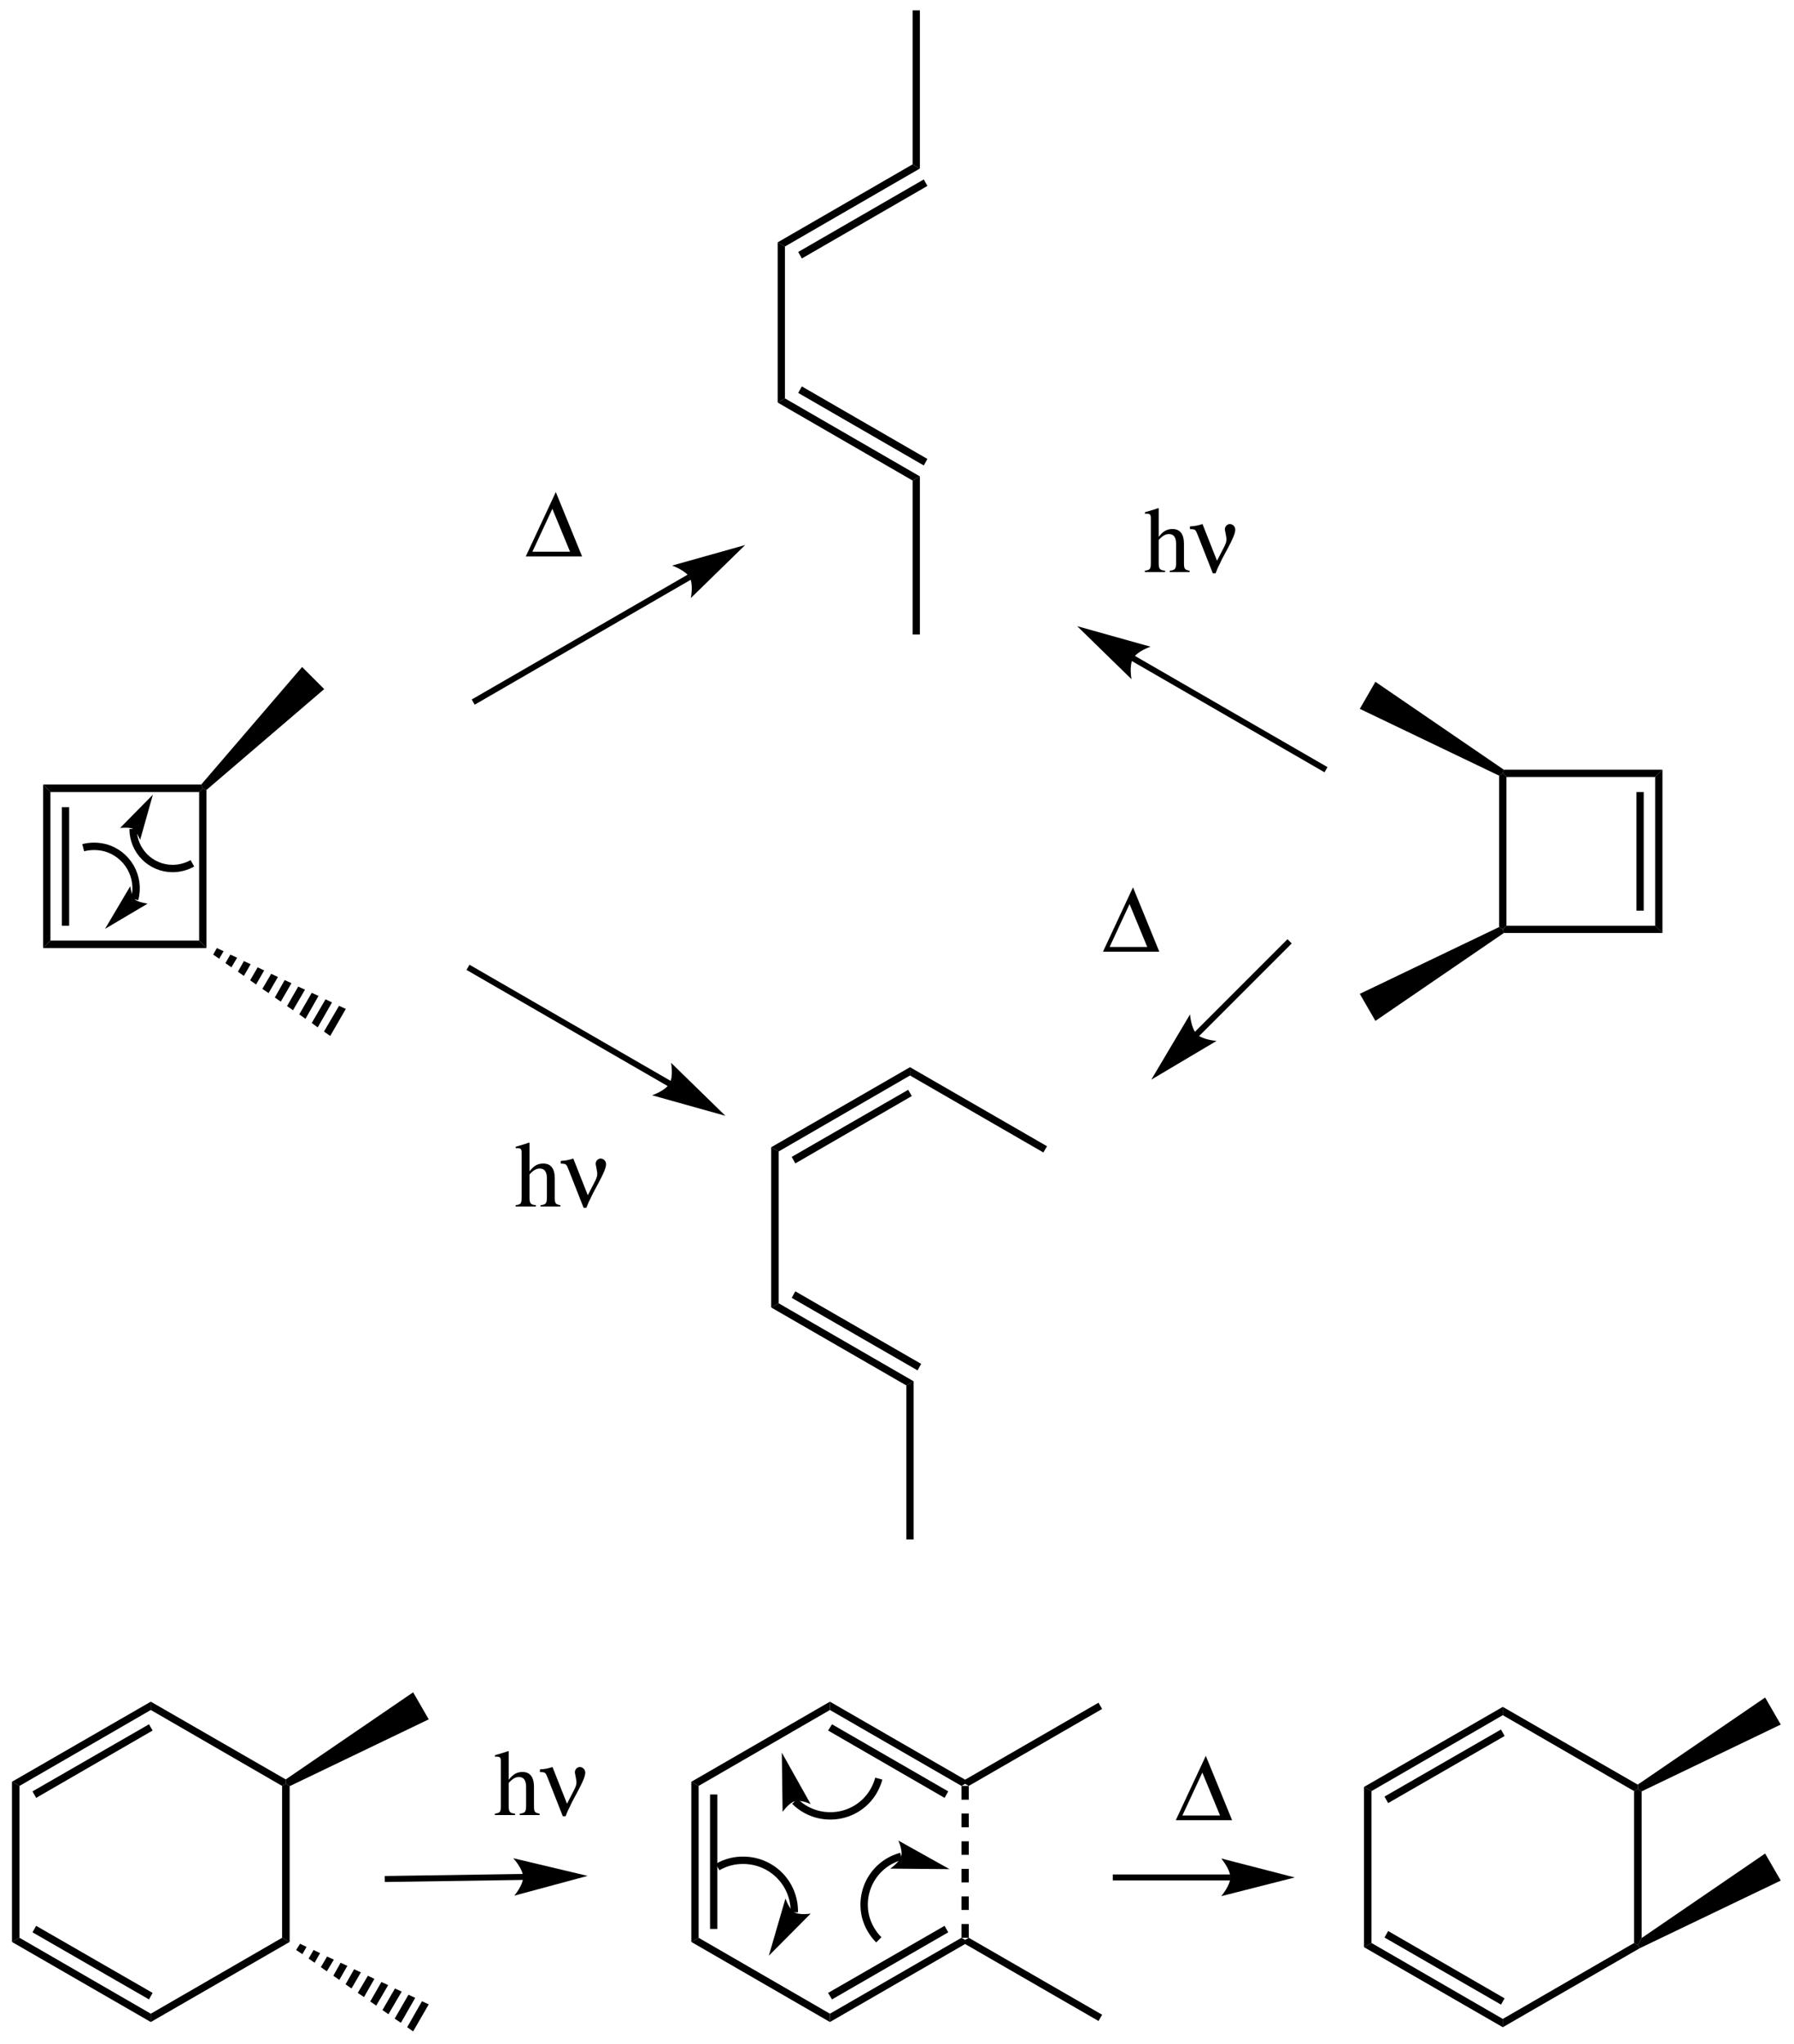 <?xml version="1.0" encoding="UTF-8"?>
<svg width="345pt" version="1.1" xmlns="http://www.w3.org/2000/svg" height="393pt" viewBox="0 0 345 393" xmlns:xlink="http://www.w3.org/1999/xlink">
 <defs>
  <clipPath id="Clip0">
   <path d="M0 0 L345 0 L345 393 L0 393 L0 0 Z" transform="translate(0, 0)"/>
  </clipPath>
 </defs>
 <g id="Background">
  <g id="Group1" clip-path="url(#Clip0)">
   <path style="fill:#000000; fill-rule:nonzero;stroke:none;" d="M1.4 30 L0 31.45 L0 0 L1.4 1.45 L1.4 30 Z" transform="translate(8.3, 150.85)"/>
   <path style="fill:#000000; fill-rule:nonzero;stroke:none;" d="M1.399 22.8 L0 22.8 L0 0 L1.399 0 L1.399 22.8 Z" transform="translate(11.9, 155.2)"/>
   <path style="fill:#000000; fill-rule:nonzero;stroke:none;" d="M30 0 L31.4 1.45 L0 1.45 L1.4 0 L30 0 Z" transform="translate(8.3, 180.85)"/>
   <path style="fill:#000000; fill-rule:nonzero;stroke:none;" d="M0 0.7 L0.7 0 L1.4 0.3 L1.4 30.7 L0 29.25 L0 0.7 Z" transform="translate(38.3, 151.6)"/>
   <path style="fill:#000000; fill-rule:nonzero;stroke:none;" d="M1.4 1.45 L0 0 L30.4 0 L30.7 0.75 L30 1.45 L1.4 1.45 Z" transform="translate(8.3, 150.85)"/>
   <path style="fill:#000000; fill-rule:nonzero;stroke:none;" d="M1.4 29.3 L0.7 30 L0 29.55 L0 0.45 L0.7 0 L1.4 0.7 L1.4 29.3 Z" transform="translate(288.3, 148.7)"/>
   <path style="fill:#000000; fill-rule:nonzero;stroke:none;" d="M29.3 0 L30.7 1.4 L0.2 1.4 L0 0.7 L0.7 0 L29.3 0 Z" transform="translate(289, 178)"/>
   <path style="fill:#000000; fill-rule:nonzero;stroke:none;" d="M0 1.4 L1.4 0 L1.4 31.4 L0 30 L0 1.4 Z" transform="translate(318.3, 148)"/>
   <path style="fill:#000000; fill-rule:nonzero;stroke:none;" d="M0 0 L1.4 0 L1.4 22.8 L0 22.8 L0 0 Z" transform="translate(314.7, 152.3)"/>
   <path style="fill:#000000; fill-rule:nonzero;stroke:none;" d="M0.7 1.4 L0 0.7 L0.2 0 L30.7 0 L29.3 1.4 L0.7 1.4 Z" transform="translate(289, 148)"/>
   <path style="fill:#000000; fill-rule:nonzero;stroke:none;" d="M1.4 15.801 L0 15 L25.95 0 L27.35 0.801 L1.4 15.801 Z" transform="translate(149.55, 31.6)"/>
   <path style="fill:#000000; fill-rule:nonzero;stroke:none;" d="M0.7 15.2 L0 13.95 L24.15 0 L24.85 1.25 L0.7 15.2 Z" transform="translate(153.5, 34.5)"/>
   <path style="fill:#000000; fill-rule:nonzero;stroke:none;" d="M1.4 30 L0 30.801 L0 0 L1.4 0.801 L1.4 30 Z" transform="translate(149.55, 46.6)"/>
   <path style="fill:#000000; fill-rule:nonzero;stroke:none;" d="M27.35 15 L25.95 15.801 L0 0.801 L1.4 0 L27.35 15 Z" transform="translate(149.55, 76.6)"/>
   <path style="fill:#000000; fill-rule:nonzero;stroke:none;" d="M24.85 13.95 L24.15 15.2 L0 1.25 L0.7 0 L24.85 13.95 Z" transform="translate(153.5, 74.3)"/>
   <path style="fill:#000000; fill-rule:nonzero;stroke:none;" d="M0 0 L1.4 0 L1.4 30.4 L0 29.6 L0 0 Z" transform="translate(175.5, 2)"/>
   <path style="fill:#000000; fill-rule:nonzero;stroke:none;" d="M1.4 30.4 L0 30.4 L0 0.801 L1.4 0 L1.4 30.4 Z" transform="translate(175.5, 91.6)"/>
   <path style="fill:#000000; fill-rule:nonzero;stroke:none;" d="M1.45 16.2 L0 15.4 L26.7 0 L26.7 1.6 L1.45 16.2 Z" transform="translate(148.3, 205.2)"/>
   <path style="fill:#000000; fill-rule:nonzero;stroke:none;" d="M0.7 14.15 L0 12.9 L22.4 0 L23.1 1.2 L0.7 14.15 Z" transform="translate(152.25, 209.55)"/>
   <path style="fill:#000000; fill-rule:nonzero;stroke:none;" d="M1.45 30 L0 30.8 L0 0 L1.45 0.8 L1.45 30 Z" transform="translate(148.3, 220.6)"/>
   <path style="fill:#000000; fill-rule:nonzero;stroke:none;" d="M27.4 15 L26 15.8 L0 0.8 L1.45 0 L27.4 15 Z" transform="translate(148.3, 250.6)"/>
   <path style="fill:#000000; fill-rule:nonzero;stroke:none;" d="M24.9 13.95 L24.2 15.2 L0 1.25 L0.7 0 L24.9 13.95 Z" transform="translate(152.25, 248.3)"/>
   <path style="fill:#000000; fill-rule:nonzero;stroke:none;" d="M1.4 30.4 L0 30.4 L0 0.8 L1.4 0 L1.4 30.4 Z" transform="translate(174.3, 265.6)"/>
   <path style="fill:#000000; fill-rule:nonzero;stroke:none;" d="M26.35 15.2 L25.65 16.4 L0 1.6 L0 0 L26.35 15.2 Z" transform="translate(175, 205.2)"/>
   <path style="fill:#000000; fill-rule:nonzero;stroke:none;" d="M19.399 0 L23.649 4.25 L1 23.65 L0.3 23.35 L0 22.6 L19.399 0 Z" transform="translate(38.7, 128.25)"/>
   <path style="fill:#000000; fill-rule:nonzero;stroke:none;" d="M4.2 0.6 L1.2 5.8 L0 4.95 L2.9 0 L4.2 0.6 Z" transform="translate(62.3, 193.4)"/>
   <path style="fill:#000000; fill-rule:nonzero;stroke:none;" d="M3.899 0.6 L1.149 5.4 L0 4.55 L2.649 0 L3.899 0.6 Z" transform="translate(59.95, 192.15)"/>
   <path style="fill:#000000; fill-rule:nonzero;stroke:none;" d="M3.7 0.6 L1.2 5 L0 4.15 L2.4 0 L3.7 0.6 Z" transform="translate(57.55, 190.9)"/>
   <path style="fill:#000000; fill-rule:nonzero;stroke:none;" d="M3.45 0.6 L1.149 4.55 L0 3.75 L2.149 0 L3.45 0.6 Z" transform="translate(55.2, 189.7)"/>
   <path style="fill:#000000; fill-rule:nonzero;stroke:none;" d="M3.2 0.6 L1.15 4.15 L0 3.35 L1.9 0 L3.2 0.6 Z" transform="translate(52.85, 188.45)"/>
   <path style="fill:#000000; fill-rule:nonzero;stroke:none;" d="M3 0.6 L1.2 3.7 L0 2.9 L1.7 0 L3 0.6 Z" transform="translate(50.45, 187.25)"/>
   <path style="fill:#000000; fill-rule:nonzero;stroke:none;" d="M2.7 0.6 L1.15 3.3 L0 2.5 L1.45 0 L2.7 0.6 Z" transform="translate(48.1, 186)"/>
   <path style="fill:#000000; fill-rule:nonzero;stroke:none;" d="M2.45 0.6 L1.15 2.85 L0 2.05 L1.15 0 L2.45 0.6 Z" transform="translate(45.75, 184.8)"/>
   <path style="fill:#000000; fill-rule:nonzero;stroke:none;" d="M2.25 0.6 L1.15 2.45 L0 1.65 L0.95 0 L2.25 0.6 Z" transform="translate(43.35, 183.55)"/>
   <path style="fill:#000000; fill-rule:nonzero;stroke:none;" d="M2 0.6 L1.15 2.05 L0 1.25 L0.7 0 L2 0.6 Z" transform="translate(41, 182.3)"/>
   <path style="fill:#000000; fill-rule:nonzero;stroke:none;" d="M0 5.2 L3 0 L27.7 16.9 L27.5 17.6 L26.8 18.05 L0 5.2 Z" transform="translate(261.5, 131.1)"/>
   <path style="fill:#000000; fill-rule:nonzero;stroke:none;" d="M3 18.05 L0 12.85 L26.8 0 L27.5 0.45 L27.7 1.15 L3 18.05 Z" transform="translate(261.5, 178.25)"/>
   <path style="fill:none;stroke:#000000; stroke-width:1.15; stroke-linecap:butt; stroke-linejoin:miter; stroke-dasharray:none;" d="M41.6 0 L0 24.05 " transform="translate(91, 110.95)"/>
   <path style="fill:#000000; fill-rule:nonzero;stroke:none;" d="M14.05 0 L0 3.95 C0 3.95 2.55 4.85 3.35 6.2 C4.15 7.55 3.6 10.2 3.6 10.2 L14.05 0 " transform="translate(129.25, 104.8)"/>
   <path style="fill:none;stroke:#000000; stroke-width:1.15; stroke-linecap:butt; stroke-linejoin:miter; stroke-dasharray:none;" d="M38.8 22.4 L0 0 " transform="translate(90, 186)"/>
   <path style="fill:#000000; fill-rule:nonzero;stroke:none;" d="M14.1 10.2 L3.65 0 C3.65 0 4.15 2.65 3.35 4 C2.55 5.4 0 6.25 0 6.25 L14.1 10.2 " transform="translate(125.4, 204.35)"/>
   <path style="fill:none;stroke:#000000; stroke-width:1.15; stroke-linecap:butt; stroke-linejoin:miter; stroke-dasharray:none;" d="M0 0 L37.15 21.45 " transform="translate(217.85, 126.55)"/>
   <path style="fill:#000000; fill-rule:nonzero;stroke:none;" d="M0 0 L10.45 10.2 C10.45 10.2 9.95 7.55 10.75 6.2 C11.55 4.8 14.1 3.95 14.1 3.95 L0 0 " transform="translate(207.15, 120.4)"/>
   <path style="fill:none;stroke:#000000; stroke-width:1.15; stroke-linecap:butt; stroke-linejoin:miter; stroke-dasharray:none;" d="M0 17.9 L17.9 0 " transform="translate(230.1, 181)"/>
   <path style="fill:#000000; fill-rule:nonzero;stroke:none;" d="M0 12.55 L12.55 5.1 C12.55 5.1 9.85 4.9 8.75 3.8 C7.65 2.7 7.45 0 7.45 0 L0 12.55 " transform="translate(221.4, 195.05)"/>
   <path style="fill:#000000; fill-rule:evenodd;stroke:none;" d="M0 12.384 L10.836 12.384 L5.778 0 L0 12.384 Z M1.278 11.466 L5.112 3.222 L8.514 11.466 L1.278 11.466 Z" transform="translate(101.108, 94.616)"/>
   <path style="fill:#000000; fill-rule:evenodd;stroke:none;" d="M0 12.384 L10.836 12.384 L5.778 0 L0 12.384 Z M1.278 11.466 L5.112 3.222 L8.514 11.466 L1.278 11.466 Z" transform="translate(212.108, 170.616)"/>
   <path style="fill:#000000; fill-rule:evenodd;stroke:none;" d="M2.664 6.12 C3.42 5.292 3.96 4.986 4.662 4.986 C5.562 4.986 6.012 5.634 6.012 6.894 L6.012 10.458 C6.012 11.682 5.832 11.916 4.788 12.024 L4.788 12.294 L8.604 12.294 L8.604 12.024 C7.632 11.844 7.524 11.7 7.524 10.458 L7.524 6.876 C7.524 4.986 6.768 4.014 5.31 4.014 C4.248 4.014 3.492 4.446 2.664 5.526 L2.664 0.054 L2.574 0 C1.962 0.216 1.512 0.36 0.504 0.648 L0.018 0.792 L0.018 1.08 C0.09 1.062 0.144 1.062 0.234 1.062 C1.008 1.062 1.152 1.206 1.152 1.98 L1.152 10.458 C1.152 11.718 1.044 11.88 0 12.024 L0 12.294 L3.888 12.294 L3.888 12.024 C2.844 11.916 2.664 11.7 2.664 10.458 L2.664 6.12 Z" transform="translate(99.162, 219.706)"/>
   <path style="fill:#000000; fill-rule:evenodd;stroke:none;" d="M0 0.972 C1.026 0.99 1.062 1.026 1.494 2.106 L4.392 9.468 L4.932 9.468 C5.31 8.478 5.328 8.442 5.796 7.524 C5.922 7.272 6.03 7.02 6.138 6.786 L7.2 4.806 C8.28 2.808 8.712 1.728 8.712 1.08 C8.712 0.486 8.244 0 7.668 0 C7.164 0 6.714 0.468 6.714 1.008 C6.714 1.116 6.732 1.17 6.894 2.016 C6.984 2.466 7.02 2.736 7.02 2.934 C7.02 3.402 6.876 3.852 6.444 4.644 L5.202 7.056 L2.412 0 C1.602 0.27 0.882 0.414 0 0.45 L0 0.972 Z" transform="translate(107.838, 222.766)"/>
   <path style="fill:#000000; fill-rule:evenodd;stroke:none;" d="M2.664 6.12 C3.42 5.292 3.96 4.986 4.662 4.986 C5.562 4.986 6.012 5.634 6.012 6.894 L6.012 10.458 C6.012 11.682 5.832 11.916 4.788 12.024 L4.788 12.294 L8.604 12.294 L8.604 12.024 C7.632 11.844 7.524 11.7 7.524 10.458 L7.524 6.876 C7.524 4.986 6.768 4.014 5.31 4.014 C4.248 4.014 3.492 4.446 2.664 5.526 L2.664 0.054 L2.574 0 C1.962 0.216 1.512 0.36 0.504 0.648 L0.018 0.792 L0.018 1.08 C0.09 1.062 0.144 1.062 0.234 1.062 C1.008 1.062 1.152 1.206 1.152 1.979 L1.152 10.458 C1.152 11.718 1.044 11.88 0 12.024 L0 12.294 L3.888 12.294 L3.888 12.024 C2.844 11.916 2.664 11.7 2.664 10.458 L2.664 6.12 Z" transform="translate(220.162, 97.706)"/>
   <path style="fill:#000000; fill-rule:evenodd;stroke:none;" d="M0 0.972 C1.026 0.99 1.062 1.026 1.494 2.106 L4.392 9.468 L4.932 9.468 C5.31 8.478 5.328 8.442 5.796 7.524 C5.922 7.272 6.03 7.02 6.138 6.786 L7.2 4.806 C8.28 2.808 8.712 1.728 8.712 1.08 C8.712 0.486 8.244 0 7.668 0 C7.164 0 6.714 0.468 6.714 1.008 C6.714 1.116 6.732 1.17 6.894 2.016 C6.984 2.466 7.02 2.736 7.02 2.934 C7.02 3.402 6.876 3.852 6.444 4.644 L5.202 7.056 L2.412 0 C1.602 0.27 0.882 0.414 0 0.45 L0 0.972 Z" transform="translate(228.838, 100.766)"/>
   <path style="fill:#000000; fill-rule:nonzero;stroke:none;" d="M1.4 30 L0 30.8 L0 0 L1.4 0.8 L1.4 30 Z" transform="translate(132.95, 342.6)"/>
   <path style="fill:#000000; fill-rule:nonzero;stroke:none;" d="M1.4 25.85 L0 25.85 L0 0 L1.4 0 L1.4 25.85 Z" transform="translate(136.55, 345.05)"/>
   <path style="fill:#000000; fill-rule:nonzero;stroke:none;" d="M26.65 14.6 L26.65 16.2 L0 0.8 L1.4 0 L26.65 14.6 Z" transform="translate(132.95, 372.6)"/>
   <path style="fill:#000000; fill-rule:nonzero;stroke:none;" d="M25.3 0 L26 0.4 L26 1.2 L0 16.2 L0 14.6 L25.3 0 Z" transform="translate(159.6, 372.6)"/>
   <path style="fill:#000000; fill-rule:nonzero;stroke:none;" d="M22.4 0 L23.1 1.25 L0.75 14.15 L0 12.9 L22.4 0 Z" transform="translate(159.25, 370.3)"/>
   <path style="fill:#000000; fill-rule:nonzero;stroke:none;" d="M0 1.6 L0 0 L26 15 L26 15.8 L25.3 16.2 L0 1.6 Z" transform="translate(159.6, 327.2)"/>
   <path style="fill:#000000; fill-rule:nonzero;stroke:none;" d="M0 1.2 L0.75 0 L23.1 12.9 L22.4 14.15 L0 1.2 Z" transform="translate(159.25, 331.55)"/>
   <path style="fill:#000000; fill-rule:nonzero;stroke:none;" d="M1.4 16.2 L0 15.4 L26.65 0 L26.65 1.6 L1.4 16.2 Z" transform="translate(132.95, 327.2)"/>
   <path style="fill:#000000; fill-rule:nonzero;stroke:none;" d="M1.45 30 L0 30.8 L0 0 L1.45 0.8 L1.45 30 Z" transform="translate(2.3, 342.6)"/>
   <path style="fill:#000000; fill-rule:nonzero;stroke:none;" d="M26.7 14.6 L26.7 16.2 L0 0.8 L1.45 0 L26.7 14.6 Z" transform="translate(2.3, 372.6)"/>
   <path style="fill:#000000; fill-rule:nonzero;stroke:none;" d="M23.1 12.9 L22.4 14.15 L0 1.25 L0.7 0 L23.1 12.9 Z" transform="translate(6.25, 370.3)"/>
   <path style="fill:#000000; fill-rule:nonzero;stroke:none;" d="M25.25 0 L26.7 0.8 L0 16.2 L0 14.6 L25.25 0 Z" transform="translate(29, 372.6)"/>
   <path style="fill:#000000; fill-rule:nonzero;stroke:none;" d="M0 0.4 L0.75 0 L1.45 0.45 L1.45 30.4 L0 29.6 L0 0.4 Z" transform="translate(54.25, 343)"/>
   <path style="fill:#000000; fill-rule:nonzero;stroke:none;" d="M0 1.6 L0 0 L25.95 14.95 L26 15.8 L25.25 16.2 L0 1.6 Z" transform="translate(29, 327.2)"/>
   <path style="fill:#000000; fill-rule:nonzero;stroke:none;" d="M1.45 16.2 L0 15.4 L26.7 0 L26.7 1.6 L1.45 16.2 Z" transform="translate(2.3, 327.2)"/>
   <path style="fill:#000000; fill-rule:nonzero;stroke:none;" d="M0.7 14.15 L0 12.9 L22.4 0 L23.1 1.2 L0.7 14.15 Z" transform="translate(6.25, 331.55)"/>
   <path style="fill:#000000; fill-rule:nonzero;stroke:none;" d="M1.45 30 L0 30.8 L0 0 L1.45 0.8 L1.45 30 Z" transform="translate(262.3, 343.6)"/>
   <path style="fill:#000000; fill-rule:nonzero;stroke:none;" d="M26.7 14.6 L26.7 16.2 L0 0.8 L1.45 0 L26.7 14.6 Z" transform="translate(262.3, 373.6)"/>
   <path style="fill:#000000; fill-rule:nonzero;stroke:none;" d="M23.1 12.95 L22.4 14.15 L0 1.25 L0.7 0 L23.1 12.95 Z" transform="translate(266.25, 371.3)"/>
   <path style="fill:#000000; fill-rule:nonzero;stroke:none;" d="M25.25 0 L26 0.4 L26.35 1 L0 16.2 L0 14.6 L25.25 0 Z" transform="translate(289, 373.6)"/>
   <path style="fill:#000000; fill-rule:nonzero;stroke:none;" d="M0 0.4 L0.75 0 L1.45 0.45 L1.45 28.65 L0.75 30 L0 29.6 L0 0.4 Z" transform="translate(314.25, 344)"/>
   <path style="fill:#000000; fill-rule:nonzero;stroke:none;" d="M0 1.6 L0 0 L25.95 14.95 L26 15.8 L25.25 16.2 L0 1.6 Z" transform="translate(289, 328.2)"/>
   <path style="fill:#000000; fill-rule:nonzero;stroke:none;" d="M1.45 16.2 L0 15.4 L26.7 0 L26.7 1.6 L1.45 16.2 Z" transform="translate(262.3, 328.2)"/>
   <path style="fill:#000000; fill-rule:nonzero;stroke:none;" d="M0.7 14.15 L0 12.9 L22.4 0 L23.1 1.25 L0.7 14.15 Z" transform="translate(266.25, 332.55)"/>
   <path style="fill:#000000; fill-rule:nonzero;stroke:none;" d="M25.65 0 L26.35 1.2 L0.7 16 L0 15.6 L0 14.8 L25.65 0 Z" transform="translate(185.6, 327.4)"/>
   <path style="fill:#000000; fill-rule:nonzero;stroke:none;" d="M26.35 14.8 L25.65 16 L0 1.2 L0 0.4 L0.7 0 L26.35 14.8 Z" transform="translate(185.6, 372.6)"/>
   <path style="fill:#000000; fill-rule:nonzero;stroke:none;" d="M24.5 0 L27.5 5.2 L0.75 18.05 L0.05 17.6 L0 16.75 L24.5 0 Z" transform="translate(54.95, 325.4)"/>
   <path style="fill:#000000; fill-rule:nonzero;stroke:none;" d="M24.5 0 L27.5 5.2 L0.75 18.05 L0.05 17.6 L0 16.75 L24.5 0 Z" transform="translate(314.95, 326.4)"/>
   <path style="fill:#000000; fill-rule:nonzero;stroke:none;" d="M24.45 0 L27.45 5.2 L0.35 18.2 L0 17.6 L0.7 16.25 L24.45 0 Z" transform="translate(315, 356.4)"/>
   <path style="fill:#000000; fill-rule:nonzero;stroke:none;" d="M4.15 0.6 L1.15 5.8 L0 5 L2.851 0 L4.15 0.6 Z" transform="translate(78.3, 384.8)"/>
   <path style="fill:#000000; fill-rule:nonzero;stroke:none;" d="M3.949 0.6 L1.199 5.4 L0 4.6 L2.649 0 L3.949 0.6 Z" transform="translate(75.9, 383.55)"/>
   <path style="fill:#000000; fill-rule:nonzero;stroke:none;" d="M3.7 0.6 L1.15 4.95 L0 4.15 L2.4 0 L3.7 0.6 Z" transform="translate(73.55, 382.35)"/>
   <path style="fill:#000000; fill-rule:nonzero;stroke:none;" d="M3.45 0.6 L1.149 4.55 L0 3.75 L2.149 0 L3.45 0.6 Z" transform="translate(71.2, 381.1)"/>
   <path style="fill:#000000; fill-rule:nonzero;stroke:none;" d="M3.2 0.6 L1.2 4.1 L0 3.3 L1.95 0 L3.2 0.6 Z" transform="translate(68.8, 379.9)"/>
   <path style="fill:#000000; fill-rule:nonzero;stroke:none;" d="M2.95 0.6 L1.149 3.7 L0 2.9 L1.649 0 L2.95 0.6 Z" transform="translate(66.45, 378.65)"/>
   <path style="fill:#000000; fill-rule:nonzero;stroke:none;" d="M2.7 0.6 L1.15 3.3 L0 2.5 L1.4 0 L2.7 0.6 Z" transform="translate(64.1, 377.4)"/>
   <path style="fill:#000000; fill-rule:nonzero;stroke:none;" d="M2.5 0.6 L1.149 2.85 L0 2.05 L1.2 0 L2.5 0.6 Z" transform="translate(61.7, 376.2)"/>
   <path style="fill:#000000; fill-rule:nonzero;stroke:none;" d="M2.2 0.6 L1.15 2.45 L0 1.65 L0.95 0 L2.2 0.6 Z" transform="translate(59.35, 374.95)"/>
   <path style="fill:#000000; fill-rule:nonzero;stroke:none;" d="M2 0.6 L1.2 2 L0 1.2 L0.75 0 L2 0.6 Z" transform="translate(56.95, 373.75)"/>
   <path style="fill:none;stroke:#000000; stroke-width:1.15; stroke-linecap:butt; stroke-linejoin:miter; stroke-dasharray:none;" d="M26.65 0 L0 0.4 " transform="translate(74, 360.9)"/>
   <path style="fill:#000000; fill-rule:nonzero;stroke:none;" d="M14.3 3.4 L0 0 C0 0 1.85 2 1.9 3.6 C1.95 5.15 0.2 7.2 0.2 7.2 L14.3 3.4 " transform="translate(98.7, 357.3)"/>
   <path style="fill:none;stroke:#000000; stroke-width:1.15; stroke-linecap:butt; stroke-linejoin:miter; stroke-dasharray:none;" d="M22.65 0 L0 0 " transform="translate(214, 361)"/>
   <path style="fill:#000000; fill-rule:nonzero;stroke:none;" d="M14.15 3.65 L0 0 C0 0 1.75 2.05 1.75 3.65 C1.75 5.2 0 7.25 0 7.25 L14.15 3.65 " transform="translate(234.85, 357.35)"/>
   <path style="fill:#000000; fill-rule:evenodd;stroke:none;" d="M2.664 6.12 C3.42 5.292 3.96 4.986 4.662 4.986 C5.562 4.986 6.012 5.634 6.012 6.894 L6.012 10.458 C6.012 11.682 5.832 11.916 4.788 12.024 L4.788 12.294 L8.604 12.294 L8.604 12.024 C7.632 11.844 7.524 11.7 7.524 10.458 L7.524 6.876 C7.524 4.986 6.768 4.014 5.31 4.014 C4.248 4.014 3.492 4.446 2.664 5.526 L2.664 0.054 L2.574 0 C1.962 0.216 1.512 0.36 0.504 0.648 L0.018 0.792 L0.018 1.08 C0.09 1.062 0.144 1.062 0.234 1.062 C1.008 1.062 1.152 1.206 1.152 1.98 L1.152 10.458 C1.152 11.718 1.044 11.88 0 12.024 L0 12.294 L3.888 12.294 L3.888 12.024 C2.844 11.916 2.664 11.7 2.664 10.458 L2.664 6.12 Z" transform="translate(95.162, 336.706)"/>
   <path style="fill:#000000; fill-rule:evenodd;stroke:none;" d="M0 0.972 C1.026 0.99 1.062 1.026 1.494 2.106 L4.392 9.468 L4.932 9.468 C5.31 8.478 5.328 8.442 5.796 7.524 C5.922 7.272 6.03 7.02 6.138 6.786 L7.2 4.806 C8.28 2.808 8.712 1.728 8.712 1.08 C8.712 0.486 8.244 0 7.668 0 C7.164 0 6.714 0.468 6.714 1.008 C6.714 1.116 6.732 1.17 6.894 2.016 C6.984 2.466 7.02 2.736 7.02 2.934 C7.02 3.402 6.876 3.852 6.444 4.644 L5.202 7.056 L2.412 0 C1.602 0.27 0.882 0.414 0 0.45 L0 0.972 Z" transform="translate(103.838, 339.766)"/>
   <path style="fill:#000000; fill-rule:evenodd;stroke:none;" d="M0 12.384 L10.836 12.384 L5.778 0 L0 12.384 Z M1.278 11.466 L5.112 3.222 L8.514 11.466 L1.278 11.466 Z" transform="translate(226.108, 337.616)"/>
   <path style="fill:none;stroke:#000000; stroke-width:1.417; stroke-linecap:butt; stroke-linejoin:miter; stroke-dasharray:none;" d="M0 0.35 C1.35 0 2.8 0 4.2 0.35 C8.5 1.5 11.05 5.95 9.9 10.25 " transform="translate(16, 162.65)"/>
   <path style="fill:#000000; fill-rule:nonzero;stroke:none;" d="M0 8.2 L8.2 3.35 C8.2 3.35 6.3 3.1 5.7 2.5 C5.1 1.9 4.85 0 4.85 0 L0 8.2 " transform="translate(20.2, 170.4)"/>
   <path style="fill:none;stroke:#000000; stroke-width:1.417; stroke-linecap:butt; stroke-linejoin:miter; stroke-dasharray:none;" d="M11.4 6.6 C10.25 7.25 8.9 7.6 7.601 7.6 C3.4 7.6 0 4.2 0 0 " transform="translate(25.6, 159.4)"/>
   <path style="fill:#000000; fill-rule:nonzero;stroke:none;" d="M6.301 0 L0 6.4 C0 6.4 1.851 6.2 2.5 6.6 C3.15 7 3.851 8.7 3.851 8.7 L6.301 0 " transform="translate(23.1, 152.8)"/>
   <path style="fill:none;stroke:#000000; stroke-width:1.417; stroke-linecap:butt; stroke-linejoin:miter; stroke-dasharray:none;" d="M3.85 16.05 C2.65 14.85 1.8 13.35 1.35 11.75 C0 6.6 3.05 1.35 8.15 0 " transform="translate(165.15, 356.95)"/>
   <path style="fill:#000000; fill-rule:nonzero;stroke:none;" d="M11.4 5.5 L1.55 0 C1.55 0 2.45 1.9 2.1 3.05 C1.8 4.15 0 5.4 0 5.4 L11.4 5.5 " transform="translate(171.2, 353.9)"/>
   <path style="fill:none;stroke:#000000; stroke-width:1.417; stroke-linecap:butt; stroke-linejoin:miter; stroke-dasharray:none;" d="M16.15 0 C15.7 1.65 14.85 3.15 13.65 4.35 C9.9 8.1 3.75 8.1 0 4.35 " transform="translate(152.85, 342)"/>
   <path style="fill:#000000; fill-rule:nonzero;stroke:none;" d="M0 0 L0.15 11.4 C0.15 11.4 1.35 9.65 2.5 9.35 C3.65 9 5.55 9.9 5.55 9.9 L0 0 " transform="translate(150.35, 337)"/>
   <path style="fill:none;stroke:#000000; stroke-width:1.417; stroke-linecap:butt; stroke-linejoin:miter; stroke-dasharray:none;" d="M0 1.35 C1.55 0.45 3.3 0 5.1 0.05 C10.55 0.15 14.85 4.6 14.75 10.05 " transform="translate(138, 357.65)"/>
   <path style="fill:#000000; fill-rule:nonzero;stroke:none;" d="M0 11 L8.05 2.9 C8.05 2.9 5.95 3.25 4.9 2.65 C3.9 2.05 3.2 0 3.2 0 L0 11 " transform="translate(147.85, 365.05)"/>
   <path style="fill:#000000; fill-rule:nonzero;stroke:none;" d="M1.4 2.65 L0 2.65 L0 0 L1.4 0 L1.4 2.65 Z" transform="translate(184.9, 369.95)"/>
   <path style="fill:#000000; fill-rule:nonzero;stroke:none;" d="M1.4 2.6 L0 2.6 L0 0 L1.4 0 L1.4 2.6 Z" transform="translate(184.9, 364.65)"/>
   <path style="fill:#000000; fill-rule:nonzero;stroke:none;" d="M1.4 2.6 L0 2.6 L0 0 L1.4 0 L1.4 2.6 Z" transform="translate(184.9, 359.35)"/>
   <path style="fill:#000000; fill-rule:nonzero;stroke:none;" d="M1.4 2.6 L0 2.6 L0 0 L1.4 0 L1.4 2.6 Z" transform="translate(184.9, 354.05)"/>
   <path style="fill:#000000; fill-rule:nonzero;stroke:none;" d="M1.4 2.65 L0 2.65 L0 0 L1.4 0 L1.4 2.65 Z" transform="translate(184.9, 348.7)"/>
   <path style="fill:#000000; fill-rule:nonzero;stroke:none;" d="M1.4 2.65 L0 2.65 L0 0 L1.4 0 L1.4 2.65 Z" transform="translate(184.9, 343.4)"/>
  </g>
 </g>
</svg>
